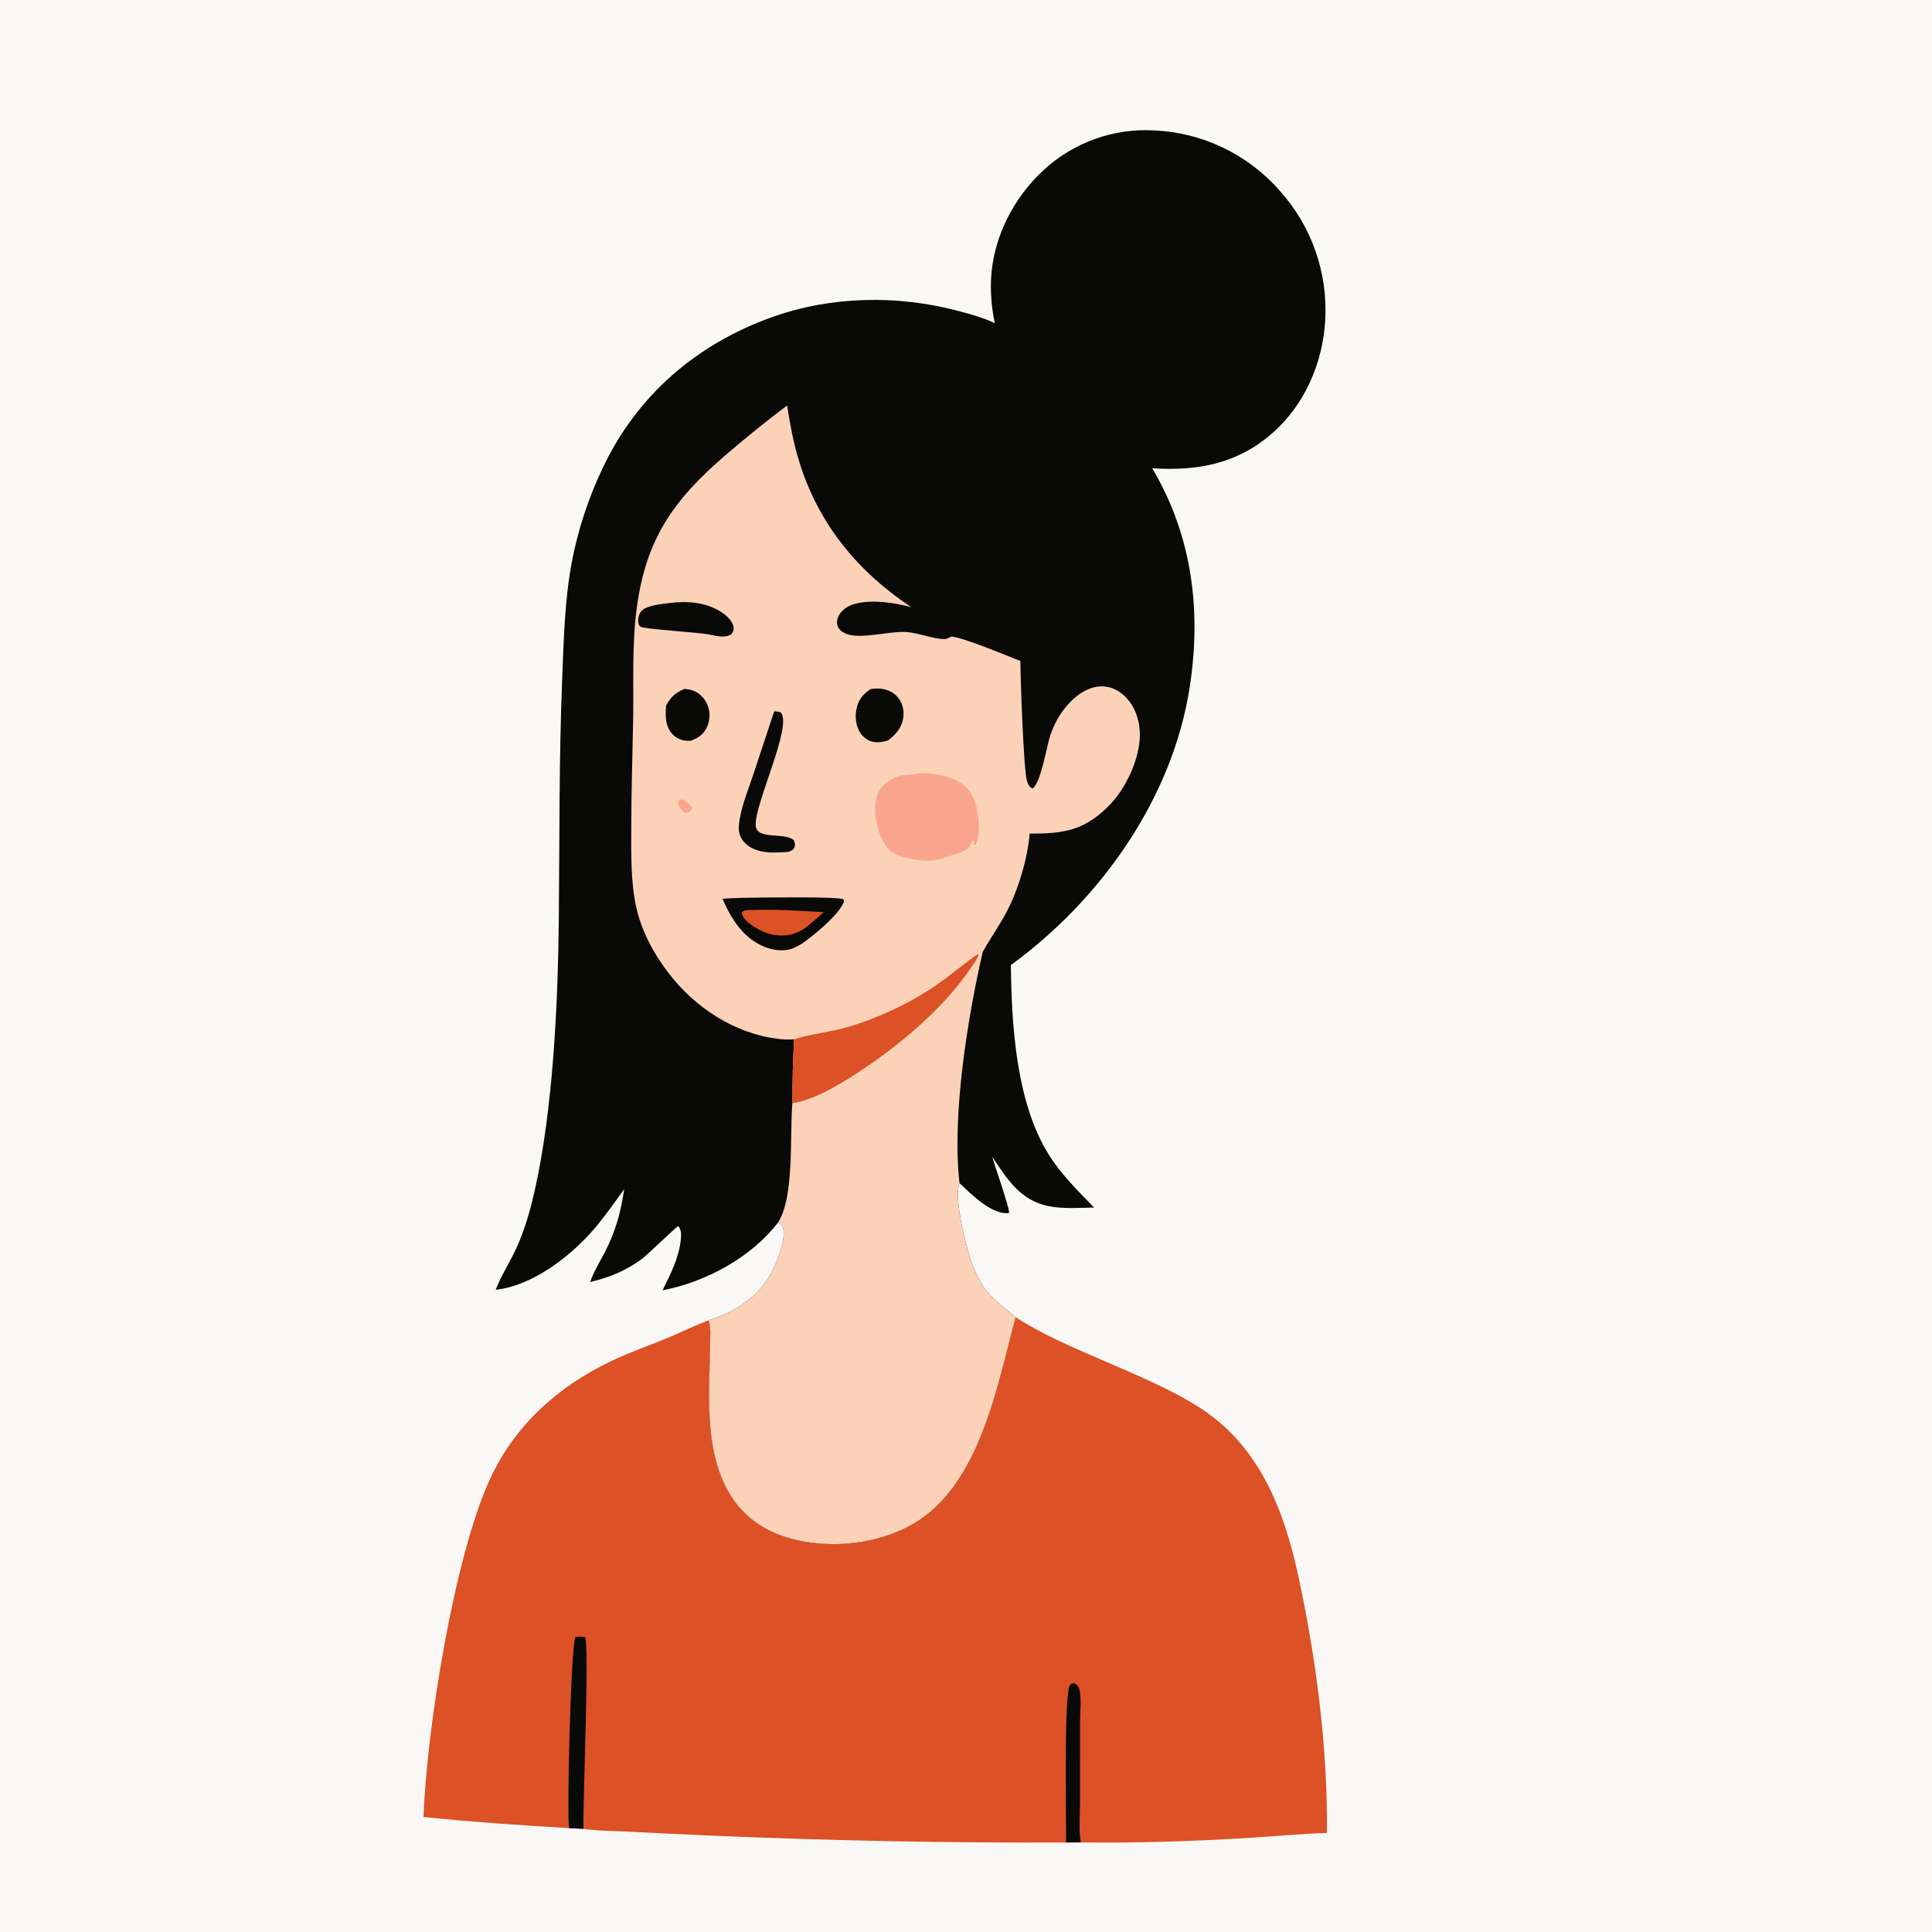 <svg version="1.1" xmlns="http://www.w3.org/2000/svg" style="display: block;" viewBox="0 0 1680 1680" width="420" height="420">
<path transform="translate(0,0)" fill="rgb(249,248,247)" d="M 0 0 L 1680 0 L 1680 1680 L 0 1680 L 0 0 z"/>
<path transform="translate(0,0)" fill="rgb(9,9,8)" d="M 865.072 281.004 C 862.452 268.912 861.314 256.547 861.685 244.181 C 863.012 207.657 880.922 172.198 907.72 147.712 C 933.681 123.801 968.217 111.421 1003.46 113.393 C 1045.33 115.176 1084.66 133.944 1112.39 165.368 C 1140.49 196.311 1154.89 237.291 1152.33 279.007 C 1150.13 315.849 1134.52 351.865 1106.64 376.445 C 1076.11 403.364 1041.45 409.689 1001.94 407.188 C 1036.86 466.09 1044.94 531.548 1034.36 598.585 C 1019.19 694.745 956.868 782.504 879.04 839.16 C 879.585 891.745 883.681 959.438 912.379 1004.67 C 923.205 1021.73 937.441 1035.64 951.418 1050.04 C 938.293 1050.25 924.272 1051.41 911.371 1048.71 C 886.987 1043.61 875.776 1025.32 862.874 1005.96 C 865.782 1016.62 876.551 1045.9 877.564 1054.58 C 876.452 1054.9 876.471 1054.96 875.109 1054.96 C 860.908 1054.94 843.954 1037.88 834.378 1028.83 C 828.899 1041.37 840.782 1087.53 845.678 1099.93 C 855.617 1125.09 863.755 1129.2 883.198 1145.4 C 867.092 1204.99 852.091 1291.89 793.625 1325.38 C 762.711 1343.09 721.39 1347.26 687.173 1337.79 C 663.985 1331.38 644.968 1317.89 633.15 1296.76 C 612.041 1259.02 616.913 1211.72 617.421 1169.99 C 617.49 1164.34 618.489 1153.09 615.987 1148.21 C 637.347 1141.52 656.099 1130.14 668.401 1110.95 C 674.355 1101.66 683.936 1078.16 680.913 1067.43 C 680.14 1064.69 678.844 1064.32 676.54 1063.09 C 653.225 1093.49 613.384 1114.94 576.137 1121.99 C 583.03 1108.21 590.508 1093.27 592.04 1077.74 C 592.45 1073.58 592.507 1069.45 589.758 1066.16 C 588.242 1066.58 562.783 1091.34 558.194 1094.72 C 544.143 1105.06 530.015 1110.79 513.203 1114.78 C 516.308 1105.66 521.801 1096.94 526.206 1088.36 C 535.223 1070.79 540.045 1053.52 542.734 1034.07 C 535.653 1043.93 528.619 1053.86 521.046 1063.36 C 500.335 1089.32 465.305 1117.71 431.047 1121.58 C 435.423 1110.03 442.23 1099.43 447.601 1088.32 C 455.571 1071.82 460.566 1054.49 464.638 1036.69 C 480.916 965.533 485.203 872.447 485.923 799.306 C 486.606 729.981 486.046 660.771 488.814 591.477 C 490.197 556.838 490.931 521.801 497.431 487.662 C 502.886 459.76 511.834 432.656 524.064 406.991 C 554.041 343.596 605.867 299.095 671.706 275.642 C 723.035 257.359 780.41 256.416 832.98 270.293 C 843.772 273.141 854.971 276.206 865.072 281.004 z"/>
<path transform="translate(0,0)" fill="rgb(251,210,184)" d="M 684.413 352.586 C 685.718 360.769 687.173 368.927 688.777 377.057 C 701.873 441.886 737.392 491.438 792.419 527.962 C 777.696 524.038 757.893 520.973 742.923 525.235 C 737.247 526.85 731.929 530.214 729.225 535.647 C 727.867 538.377 727.317 541.557 728.411 544.475 C 729.709 547.938 732.966 550.07 736.3 551.307 C 748.652 555.892 772.667 548.924 786.833 549.523 C 797.995 549.996 812.019 555.888 821.528 555.705 C 823.548 555.666 824.961 554.461 826.758 553.804 C 831.988 551.892 879.325 571.747 887.297 574.741 C 887.337 589.478 890.044 669.451 893.039 679.203 C 893.979 682.263 894.966 684.148 897.718 685.676 C 905.152 681.441 910.099 648.448 913.53 638.761 C 916.666 629.905 921.083 621.544 927.144 614.334 C 934.548 605.53 944.76 597.58 956.674 596.867 C 964.692 596.387 972.021 599.745 977.784 605.159 C 986.77 613.603 990.974 625.838 991.166 637.975 C 991.506 659.4 979.101 685.72 964.077 700.821 C 942.521 722.489 924.497 724.915 895.396 724.879 C 893.434 746.923 885.574 773.472 875.303 792.944 C 869.028 804.841 861.192 815.929 854.582 827.669 C 841.374 884.674 827.545 970.752 834.378 1028.83 C 828.899 1041.37 840.782 1087.53 845.678 1099.93 C 855.617 1125.09 863.755 1129.2 883.198 1145.4 C 867.092 1204.99 852.091 1291.89 793.625 1325.38 C 762.711 1343.09 721.39 1347.26 687.173 1337.79 C 663.985 1331.38 644.968 1317.89 633.15 1296.76 C 612.041 1259.02 616.913 1211.72 617.421 1169.99 C 617.49 1164.34 618.489 1153.09 615.987 1148.21 C 637.347 1141.52 656.099 1130.14 668.401 1110.95 C 674.355 1101.66 683.936 1078.16 680.913 1067.43 C 680.14 1064.69 678.844 1064.32 676.54 1063.09 C 691.013 1040.27 686.57 987.648 689.026 959.188 C 689.007 940.7 689.505 922.214 690.519 903.754 C 685.68 904.113 680.969 903.903 676.157 903.3 C 638.323 898.563 604.202 875.998 581.313 846.093 C 568.106 828.839 557.462 808.998 552.977 787.607 C 548.391 765.738 548.901 742.544 548.922 720.305 C 548.95 689.215 549.968 658.149 550.54 627.067 C 551.141 594.458 549.367 561.455 553.653 529.057 C 561.665 468.503 585.66 434.725 630.724 395.904 C 648.154 380.896 666.06 366.45 684.413 352.586 z"/>
<path transform="translate(0,0)" fill="rgb(220,81,37)" d="M 851.023 829.085 C 850.266 833.711 846.632 838.08 844.025 841.926 C 823.446 872.282 793.284 899.169 763.715 920.496 C 745.382 933.719 711.406 956.59 689.026 959.188 C 689.007 940.7 689.505 922.214 690.519 903.754 C 703.783 899.235 723.207 897.369 738.39 892.74 C 765.913 884.347 793.172 871.425 816.71 854.836 C 828.401 846.596 839.239 837.194 851.023 829.085 z"/>
<path transform="translate(0,0)" fill="rgb(249,165,142)" d="M 793.255 673.501 C 794.405 673.26 795.548 672.993 796.711 672.822 C 808.649 671.061 827.741 674.573 837.275 682.041 C 845.334 688.354 848.924 697.966 850.232 707.803 C 851.091 714.261 852.263 729.44 848.359 734.615 L 846.984 734.773 L 846.851 730.678 L 845.228 731.375 C 844.363 733.222 843.334 736.022 841.888 737.456 C 837.726 741.579 824.372 744.469 818.525 746.674 C 815.171 747.938 810.547 748.4 806.969 748.537 C 798.78 748.851 779.549 745.054 773.849 739.437 C 764.975 730.693 760.998 714.978 760.958 702.853 C 760.931 694.884 763.35 687.438 769.241 681.842 C 775.715 675.691 784.554 673.418 793.255 673.501 z"/>
<path transform="translate(0,0)" fill="rgb(9,9,8)" d="M 660.64 780.491 C 670.874 780.455 728.69 779.575 733.635 782.036 L 733.778 784.447 C 728.827 796.08 708.106 812.984 697.643 820.356 C 695.316 821.864 692.76 823.194 690.22 824.316 C 682.465 827.744 672.565 826.483 664.919 823.397 C 646.256 815.865 635.925 799.191 628.248 781.56 C 638.947 780.629 649.897 780.758 660.64 780.491 z"/>
<path transform="translate(0,0)" fill="rgb(220,81,37)" d="M 650.641 791.406 C 672.757 790.503 694.196 791.839 716.249 793.224 C 711.397 797.675 706.379 801.915 701.346 806.159 C 696.627 809.302 692.372 811.804 686.68 812.844 C 674.568 815.056 663.566 811.465 653.631 804.494 C 649.776 801.788 645.803 798.409 644.936 793.599 C 646.557 791.426 648.03 791.806 650.641 791.406 z"/>
<path transform="translate(0,0)" fill="rgb(9,9,8)" d="M 673.26 618.508 C 675.341 618.581 676.97 618.88 678.962 619.483 C 689.429 631.287 655.752 699.491 657.135 718.003 C 658.077 730.603 681.84 723.416 690.195 730.536 C 691.064 732.689 691.814 734.738 690.731 737.053 C 689.618 739.433 687.683 739.828 685.475 740.807 C 676.667 741.252 667.718 742.131 659.132 739.573 C 652.492 737.594 646.826 733.676 643.828 727.282 C 641.346 721.992 642.699 714.661 643.819 709.118 C 646.133 697.658 650.662 686.53 654.361 675.462 L 673.26 618.508 z"/>
<path transform="translate(0,0)" fill="rgb(9,9,8)" d="M 582.382 524.352 C 597.89 522.432 614.078 523.624 627.465 532.397 C 631.668 535.152 637.206 540.111 637.885 545.418 C 638.249 548.262 637.441 549.396 635.863 551.652 C 629.54 555.229 622.519 552.793 615.764 551.56 C 605.435 549.86 560.644 546.985 557.382 545.147 C 556.015 544.377 555.352 543.094 555.06 541.563 C 554.506 538.662 555.436 534.542 557.111 532.118 C 561.168 526.248 576.037 525.244 582.382 524.352 z"/>
<path transform="translate(0,0)" fill="rgb(9,9,8)" d="M 757.106 599.17 C 759.564 598.847 761.994 598.669 764.476 598.763 C 770.633 598.997 776.549 601.512 780.617 606.239 C 784.68 610.959 786.235 617.218 785.537 623.343 C 784.5 632.453 779.24 638.51 772.26 643.795 C 768.289 645.109 764.136 645.869 759.957 645.199 C 755.192 644.434 751.169 641.706 748.43 637.773 C 744.346 631.907 743.332 623.845 744.654 616.934 C 746.24 608.648 750.256 603.652 757.106 599.17 z"/>
<path transform="translate(0,0)" fill="rgb(9,9,8)" d="M 595.308 599.007 C 597.867 599.26 600.299 599.658 602.732 600.533 C 608.337 602.548 612.968 607.504 615.175 612.97 C 617.682 619.109 617.558 626.007 614.833 632.052 C 611.817 638.644 607.276 641.724 600.673 644.107 C 599.436 644.175 598.208 644.199 596.97 644.126 C 591.958 643.83 587.287 641.489 584.049 637.652 C 578.242 630.678 578.652 622.048 579.176 613.608 C 583.216 606.011 587.502 602.231 595.308 599.007 z"/>
<path transform="translate(0,0)" fill="rgb(249,165,142)" d="M 591.452 695.358 C 593.92 695.281 593.961 695.052 595.833 696.483 C 598.15 698.255 599.807 699.897 601.672 702.152 C 601.47 704.692 600.741 704.838 598.939 706.536 C 597.503 706.711 596.437 706.783 594.979 706.658 C 592.067 703.909 590.616 702.026 589.493 698.156 L 591.452 695.358 z"/>
<path transform="translate(0,0)" fill="rgb(220,81,37)" d="M 883.198 1145.4 C 905.792 1160.07 931.348 1170.93 955.987 1181.63 C 984.712 1194.11 1020.45 1208.7 1046.11 1225.96 C 1097.16 1260.29 1117.5 1316.21 1129.69 1373.65 C 1144.91 1445.4 1154.49 1520.53 1153.88 1593.88 C 1130.4 1594.54 1106.94 1597 1083.49 1598.34 C 1035.9 1601.07 987.501 1602.87 939.828 1602.07 L 927.092 1602.17 C 825.362 1602.6 723.635 1600.65 621.996 1596.32 C 596.746 1595.28 571.503 1594.08 546.268 1592.73 C 533.475 1592.07 519.965 1592.18 507.32 1590.28 L 494.861 1589.71 C 452.682 1587.18 410.284 1584.36 368.257 1579.98 C 371.023 1503.75 394.758 1353.97 426.188 1285.91 C 447.786 1239.15 485.331 1205.57 531.312 1183.63 C 545.813 1176.71 560.853 1171.31 575.756 1165.37 C 589.308 1159.96 602.289 1153.28 615.987 1148.21 C 618.489 1153.09 617.49 1164.34 617.421 1169.99 C 616.913 1211.72 612.041 1259.02 633.15 1296.76 C 644.968 1317.89 663.985 1331.38 687.173 1337.79 C 721.39 1347.26 762.711 1343.09 793.625 1325.38 C 852.091 1291.89 867.092 1204.99 883.198 1145.4 z"/>
<path transform="translate(0,0)" fill="rgb(9,9,8)" d="M 494.861 1589.71 C 492.781 1574.12 496.533 1431.85 500.307 1423.61 C 503.294 1423.09 505.691 1423.15 508.699 1423.48 C 512.623 1429.52 506.771 1568.96 507.32 1590.28 L 494.861 1589.71 z"/>
<path transform="translate(0,0)" fill="rgb(9,9,8)" d="M 927.092 1602.17 C 927.183 1586.61 924.919 1470.63 930.549 1465.1 C 932.061 1463.62 932.605 1463.82 934.589 1463.83 C 937.028 1465.45 938.129 1466.86 938.774 1469.78 C 940.51 1477.65 939.193 1488.36 939.183 1496.49 L 939.16 1566.87 C 939.165 1578.06 937.888 1591.14 939.828 1602.07 L 927.092 1602.17 z"/>
</svg>